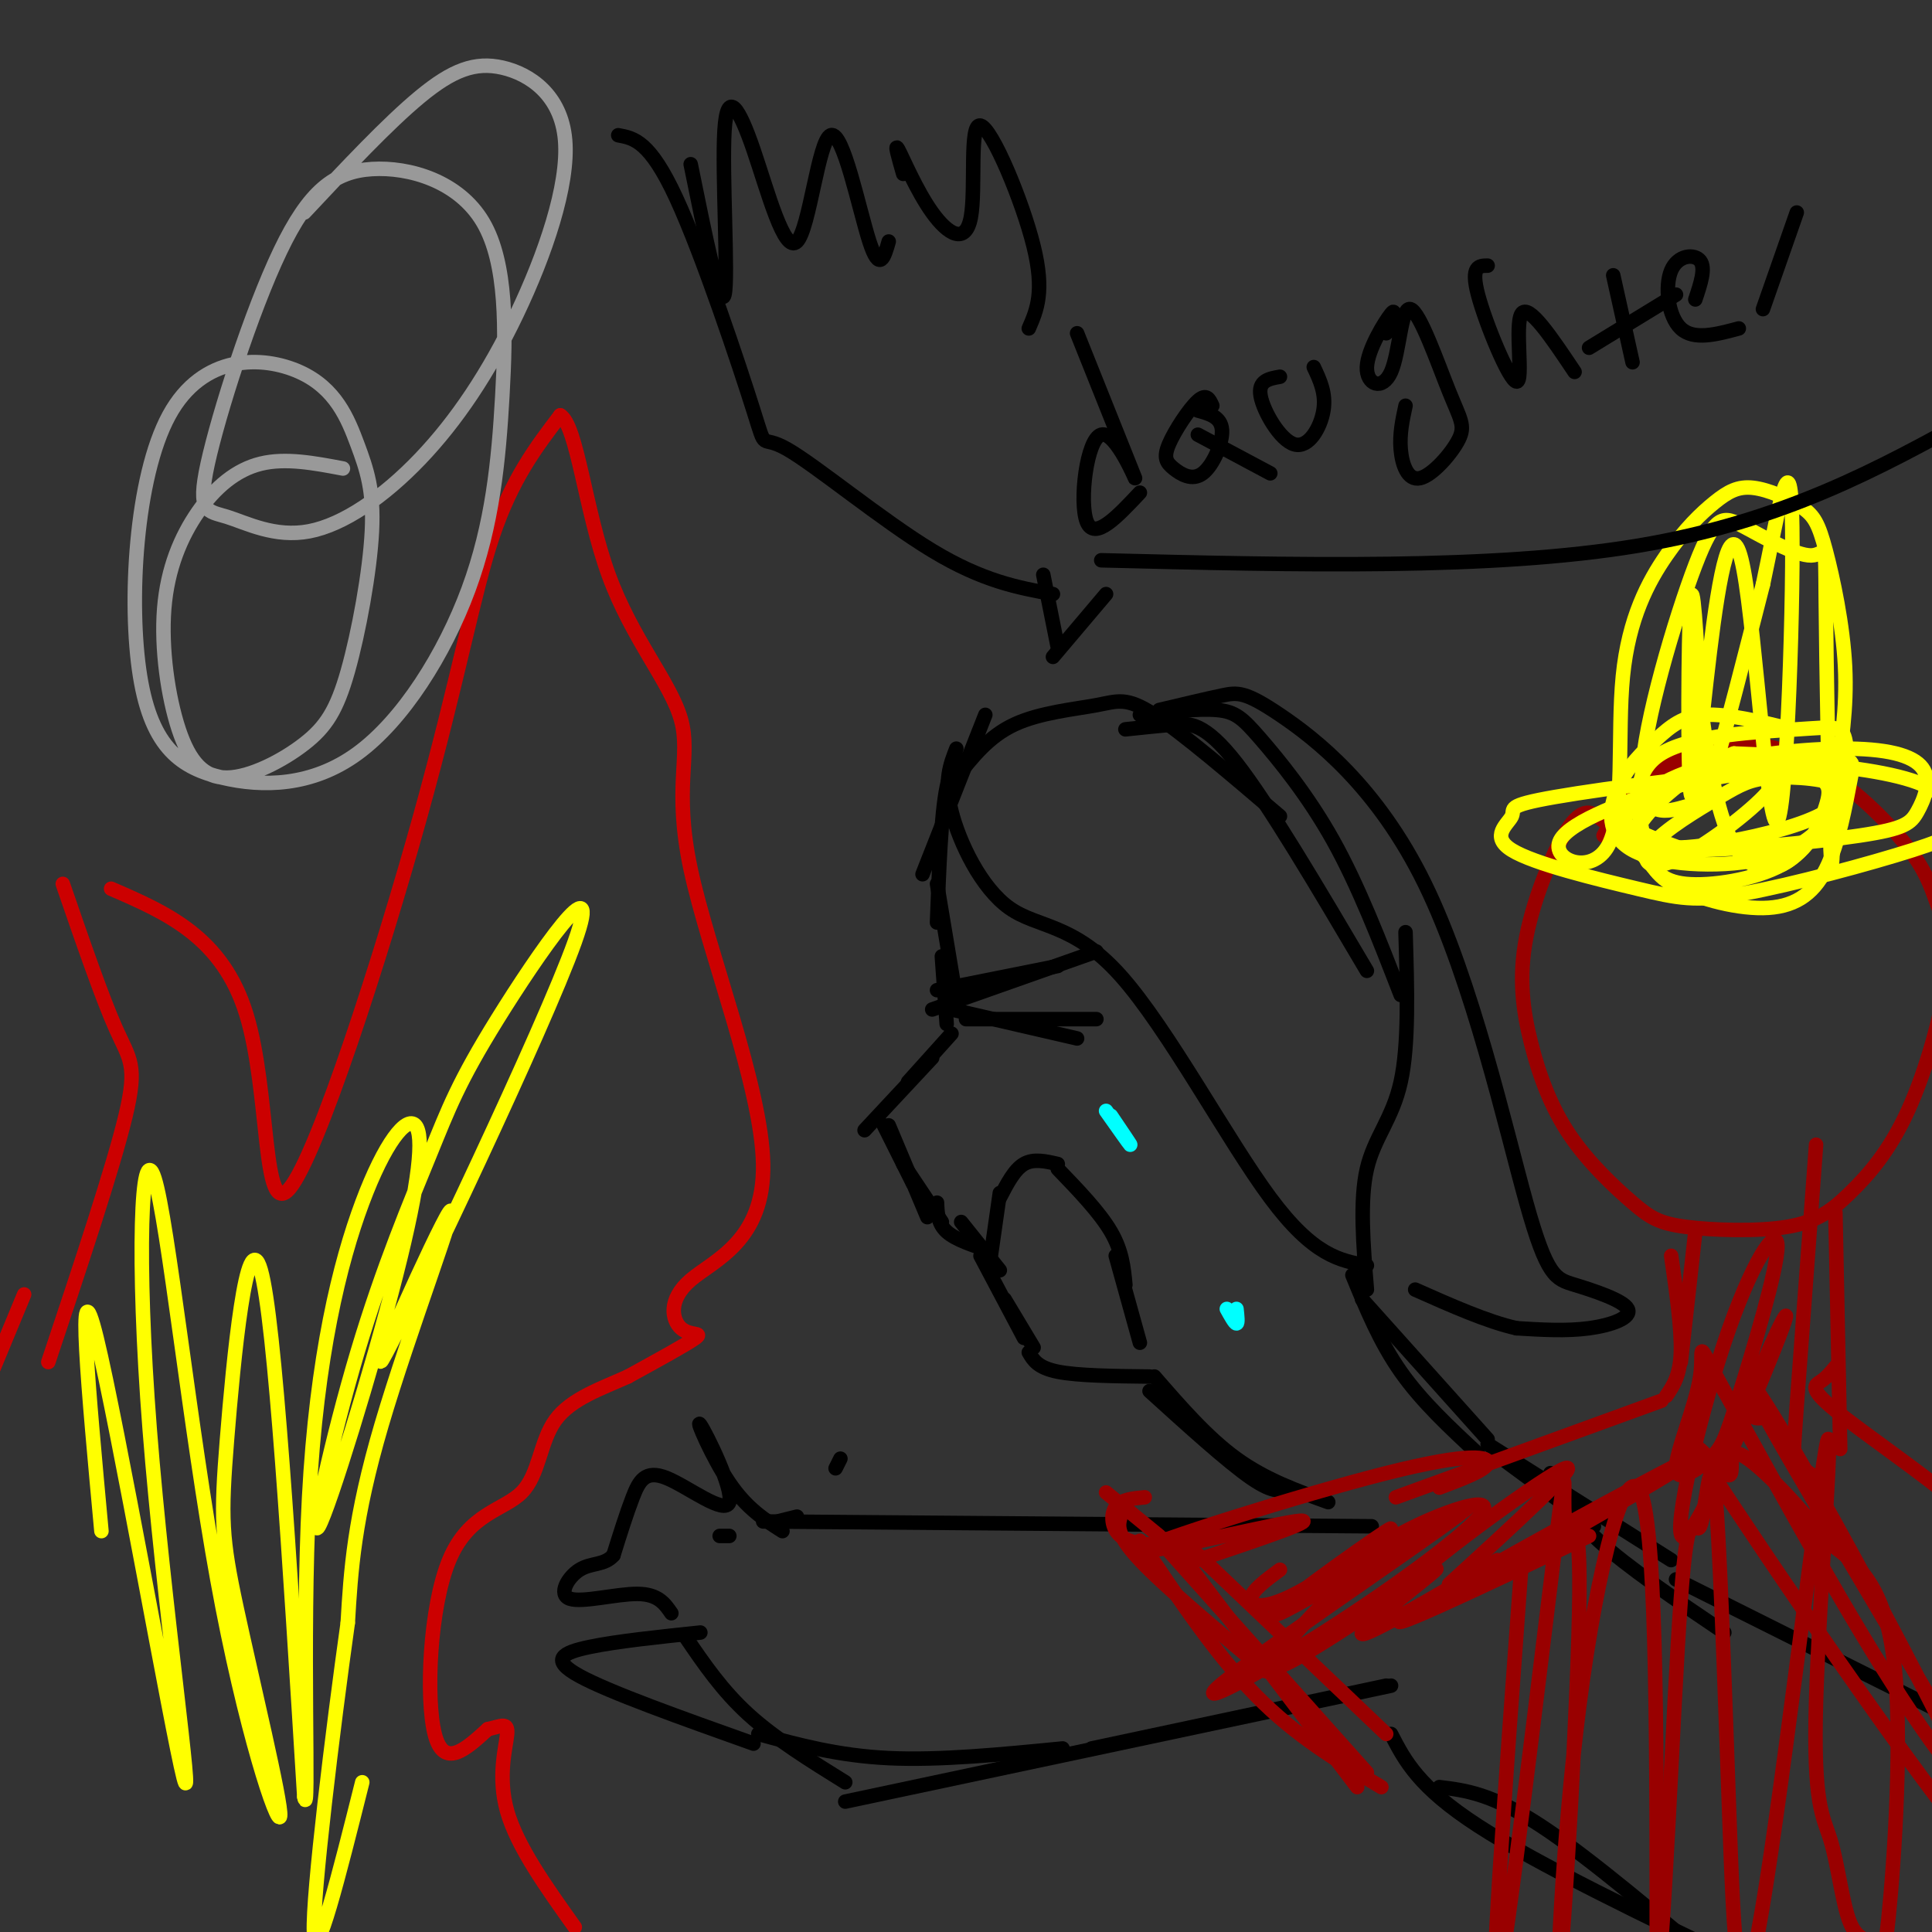 <svg viewBox='0 0 400 400' version='1.1' xmlns='http://www.w3.org/2000/svg' xmlns:xlink='http://www.w3.org/1999/xlink'><rect x="0" y="0" width="400" height="400" fill="#333333" stroke="none"/><g fill='none' stroke='#000000' stroke-width='3' stroke-linecap='round' stroke-linejoin='round'><path d='M204,148c0.000,0.000 -13.000,33.000 -13,33'/><path d='M201,157c-1.917,0.167 -3.833,0.333 -5,6c-1.167,5.667 -1.583,16.833 -2,28'/><path d='M194,183c0.000,0.000 4.000,24.000 4,24'/><path d='M195,198c0.000,0.000 1.000,14.000 1,14'/><path d='M197,214c0.000,0.000 -9.000,10.000 -9,10'/><path d='M193,219c0.000,0.000 -14.000,15.000 -14,15'/><path d='M183,233c0.000,0.000 6.000,12.000 6,12'/><path d='M184,233c0.000,0.000 8.000,19.000 8,19'/><path d='M187,241c0.000,0.000 8.000,12.000 8,12'/><path d='M194,249c0.083,2.167 0.167,4.333 2,6c1.833,1.667 5.417,2.833 9,4'/><path d='M199,253c0.000,0.000 8.000,10.000 8,10'/><path d='M203,260c0.000,0.000 9.000,17.000 9,17'/><path d='M208,269c0.000,0.000 6.000,10.000 6,10'/><path d='M213,280c0.917,1.583 1.833,3.167 6,4c4.167,0.833 11.583,0.917 19,1'/><path d='M198,161c3.351,-4.262 6.702,-8.524 12,-11c5.298,-2.476 12.542,-3.167 17,-4c4.458,-0.833 6.131,-1.810 12,2c5.869,3.810 15.935,12.405 26,21'/><path d='M233,151c3.378,-0.356 6.756,-0.711 10,-1c3.244,-0.289 6.356,-0.511 13,8c6.644,8.511 16.822,25.756 27,43'/><path d='M236,148c6.107,-0.667 12.214,-1.333 16,-1c3.786,0.333 5.250,1.667 9,6c3.750,4.333 9.786,11.667 15,21c5.214,9.333 9.607,20.667 14,32'/><path d='M198,155c-1.300,3.309 -2.600,6.619 -1,13c1.600,6.381 6.099,15.834 12,20c5.901,4.166 13.204,3.045 23,14c9.796,10.955 22.085,33.987 31,46c8.915,12.013 14.458,13.006 20,14'/><path d='M283,267c-0.756,-9.244 -1.511,-18.489 0,-25c1.511,-6.511 5.289,-10.289 7,-18c1.711,-7.711 1.356,-19.356 1,-31'/><path d='M240,147c4.890,-1.161 9.779,-2.322 13,-3c3.221,-0.678 4.772,-0.875 12,4c7.228,4.875 20.131,14.820 30,35c9.869,20.180 16.702,50.595 21,66c4.298,15.405 6.059,15.799 10,17c3.941,1.201 10.061,3.208 11,5c0.939,1.792 -3.303,3.369 -8,4c-4.697,0.631 -9.848,0.315 -15,0'/><path d='M314,275c-6.000,-1.333 -13.500,-4.667 -21,-8'/><path d='M194,205c0.000,0.000 25.000,-5.000 25,-5'/><path d='M200,211c0.000,0.000 27.000,0.000 27,0'/><path d='M197,209c0.000,0.000 26.000,6.000 26,6'/><path d='M193,209c0.000,0.000 34.000,-12.000 34,-12'/><path d='M205,261c0.000,0.000 2.000,-14.000 2,-14'/><path d='M207,248c1.500,-2.917 3.000,-5.833 5,-7c2.000,-1.167 4.500,-0.583 7,0'/><path d='M219,242c4.333,4.500 8.667,9.000 11,13c2.333,4.000 2.667,7.500 3,11'/><path d='M231,260c0.000,0.000 5.000,18.000 5,18'/></g>
<g fill='none' stroke='#00ffff' stroke-width='3' stroke-linecap='round' stroke-linejoin='round'><path d='M229,230c2.417,3.417 4.833,6.833 5,7c0.167,0.167 -1.917,-2.917 -4,-6'/><path d='M254,271c0.833,1.500 1.667,3.000 2,3c0.333,0.000 0.167,-1.500 0,-3'/></g>
<g fill='none' stroke='#000000' stroke-width='3' stroke-linecap='round' stroke-linejoin='round'><path d='M238,288c8.083,7.333 16.167,14.667 21,18c4.833,3.333 6.417,2.667 8,2'/><path d='M239,285c5.500,6.333 11.000,12.667 17,17c6.000,4.333 12.500,6.667 19,9'/><path d='M280,264c2.833,6.917 5.667,13.833 10,20c4.333,6.167 10.167,11.583 16,17'/><path d='M282,269c0.000,0.000 26.000,29.000 26,29'/><path d='M284,316c0.000,0.000 -126.000,-1.000 -126,-1'/><path d='M174,302c0.000,0.000 -1.000,2.000 -1,2'/><path d='M165,314c0.000,0.000 -4.000,1.000 -4,1'/><path d='M149,318c0.000,0.000 2.000,0.000 2,0'/><path d='M162,317c-3.695,-2.338 -7.391,-4.676 -11,-10c-3.609,-5.324 -7.133,-13.634 -6,-12c1.133,1.634 6.922,13.211 6,16c-0.922,2.789 -8.556,-3.211 -13,-5c-4.444,-1.789 -5.698,0.632 -7,4c-1.302,3.368 -2.651,7.684 -4,12'/><path d='M127,322c-1.882,2.144 -4.587,1.502 -7,3c-2.413,1.498 -4.534,5.134 -2,6c2.534,0.866 9.724,-1.038 14,-1c4.276,0.038 5.638,2.019 7,4'/><path d='M142,339c3.750,5.500 7.500,11.000 13,16c5.500,5.000 12.750,9.500 20,14'/><path d='M157,359c8.250,2.250 16.500,4.500 27,5c10.500,0.500 23.250,-0.750 36,-2'/><path d='M175,373c0.000,0.000 113.000,-24.000 113,-24'/><path d='M226,362c0.000,0.000 61.000,-13.000 61,-13'/><path d='M308,299c0.000,0.000 38.000,24.000 38,24'/><path d='M311,302c0.000,0.000 19.000,14.000 19,14'/><path d='M321,305c2.000,4.250 4.000,8.500 10,14c6.000,5.500 16.000,12.250 26,19'/><path d='M347,327c0.000,0.000 62.000,31.000 62,31'/><path d='M288,359c2.833,5.500 5.667,11.000 18,19c12.333,8.000 34.167,18.500 56,29'/><path d='M298,370c5.417,0.667 10.833,1.333 21,8c10.167,6.667 25.083,19.333 40,32'/><path d='M145,338c-8.689,0.911 -17.378,1.822 -23,3c-5.622,1.178 -8.178,2.622 -2,6c6.178,3.378 21.089,8.689 36,14'/></g>
<g fill='none' stroke='#cc0000' stroke-width='3' stroke-linecap='round' stroke-linejoin='round'><path d='M10,282c6.733,-20.200 13.467,-40.400 16,-51c2.533,-10.600 0.867,-11.600 -2,-18c-2.867,-6.400 -6.933,-18.200 -11,-30'/><path d='M23,184c11.536,5.002 23.072,10.003 28,26c4.928,15.997 3.249,42.989 9,36c5.751,-6.989 18.933,-47.959 27,-77c8.067,-29.041 11.019,-46.155 15,-58c3.981,-11.845 8.990,-18.423 14,-25'/><path d='M116,86c3.471,2.049 5.149,19.673 10,33c4.851,13.327 12.875,22.357 15,30c2.125,7.643 -1.647,13.898 2,31c3.647,17.102 14.715,45.049 15,61c0.285,15.951 -10.212,19.904 -15,24c-4.788,4.096 -3.866,8.333 -2,10c1.866,1.667 4.676,0.762 3,2c-1.676,1.238 -7.838,4.619 -14,8'/><path d='M130,285c-5.360,2.438 -11.759,4.535 -15,9c-3.241,4.465 -3.322,11.300 -7,15c-3.678,3.700 -10.952,4.265 -15,14c-4.048,9.735 -4.871,28.638 -3,36c1.871,7.362 6.435,3.181 11,-1'/><path d='M101,358c2.774,-0.595 4.208,-1.583 4,1c-0.208,2.583 -2.060,8.738 0,16c2.060,7.262 8.030,15.631 14,24'/><path d='M5,268c0.000,0.000 -17.000,41.000 -17,41'/></g>
<g fill='none' stroke='#990000' stroke-width='3' stroke-linecap='round' stroke-linejoin='round'><path d='M240,318c0.000,0.000 -11.000,-9.000 -11,-9'/><path d='M237,310c-2.444,0.222 -4.889,0.444 -6,2c-1.111,1.556 -0.889,4.444 1,6c1.889,1.556 5.444,1.778 9,2'/><path d='M232,314c-0.500,1.833 -1.000,3.667 4,9c5.000,5.333 15.500,14.167 26,23'/><path d='M236,319c7.833,11.750 15.667,23.500 24,32c8.333,8.500 17.167,13.750 26,19'/><path d='M241,320c0.000,0.000 42.000,47.000 42,47'/><path d='M243,320c0.000,0.000 38.000,50.000 38,50'/><path d='M245,319c0.000,0.000 42.000,40.000 42,40'/><path d='M332,170c-1.949,-1.641 -3.899,-3.282 -7,1c-3.101,4.282 -7.355,14.488 -9,23c-1.645,8.512 -0.681,15.329 1,22c1.681,6.671 4.078,13.197 8,19c3.922,5.803 9.367,10.882 13,14c3.633,3.118 5.452,4.274 11,5c5.548,0.726 14.823,1.021 21,0c6.177,-1.021 9.256,-3.358 13,-7c3.744,-3.642 8.155,-8.590 12,-17c3.845,-8.410 7.126,-20.282 8,-28c0.874,-7.718 -0.658,-11.281 -2,-15c-1.342,-3.719 -2.494,-7.595 -8,-14c-5.506,-6.405 -15.367,-15.340 -25,-18c-9.633,-2.660 -19.038,0.954 -25,5c-5.962,4.046 -8.481,8.523 -11,13'/><path d='M351,255c0.000,0.000 -3.000,27.000 -3,27'/><path d='M346,260c1.083,7.583 2.167,15.167 2,20c-0.167,4.833 -1.583,6.917 -3,9'/><path d='M344,290c0.000,0.000 -55.000,20.000 -55,20'/><path d='M298,308c4.772,-1.794 9.544,-3.589 10,-5c0.456,-1.411 -3.404,-2.440 -21,2c-17.596,4.440 -48.930,14.349 -51,16c-2.070,1.651 25.123,-4.957 32,-6c6.877,-1.043 -6.561,3.478 -20,8'/><path d='M265,325c-2.972,2.191 -5.944,4.383 -6,6c-0.056,1.617 2.803,2.661 11,-2c8.197,-4.661 21.731,-15.025 17,-12c-4.731,3.025 -27.728,19.441 -22,17c5.728,-2.441 40.180,-23.738 39,-22c-1.180,1.738 -37.993,26.513 -49,35c-11.007,8.487 3.792,0.687 19,-9c15.208,-9.687 30.825,-21.262 33,-25c2.175,-3.738 -9.093,0.361 -16,4c-6.907,3.639 -9.454,6.820 -12,10'/><path d='M279,327c-7.295,7.091 -19.533,19.818 -14,18c5.533,-1.818 28.836,-18.182 32,-20c3.164,-1.818 -13.810,10.909 -15,13c-1.190,2.091 13.405,-6.455 28,-15'/><path d='M376,237c-1.600,21.533 -3.200,43.067 -4,54c-0.800,10.933 -0.800,11.267 0,12c0.800,0.733 2.400,1.867 4,3'/><path d='M380,251c0.000,0.000 1.000,49.000 1,49'/><path d='M380,283c-0.899,1.095 -1.798,2.190 -3,3c-1.202,0.810 -2.708,1.333 3,6c5.708,4.667 18.631,13.476 25,19c6.369,5.524 6.185,7.762 6,10'/><path d='M300,328c13.867,-12.680 27.734,-25.361 24,-24c-3.734,1.361 -25.070,16.762 -34,25c-8.930,8.238 -5.456,9.311 13,0c18.456,-9.311 51.892,-29.007 47,-27c-4.892,2.007 -48.112,25.716 -58,32c-9.888,6.284 13.556,-4.858 37,-16'/><path d='M315,324c-3.445,46.954 -6.890,93.907 -5,87c1.890,-6.907 9.116,-67.675 12,-91c2.884,-23.325 1.428,-9.207 2,-6c0.572,3.207 3.173,-4.497 3,16c-0.173,20.497 -3.118,69.195 -4,77c-0.882,7.805 0.301,-25.283 4,-54c3.699,-28.717 9.914,-53.062 13,-43c3.086,10.062 3.043,54.531 3,99'/><path d='M343,409c1.392,-1.799 3.372,-55.796 5,-78c1.628,-22.204 2.905,-12.615 4,-15c1.095,-2.385 2.010,-16.744 3,-8c0.990,8.744 2.057,40.591 3,67c0.943,26.409 1.762,47.378 6,25c4.238,-22.378 11.895,-88.105 14,-100c2.105,-11.895 -1.341,30.040 -2,52c-0.659,21.960 1.470,23.944 3,29c1.530,5.056 2.463,13.183 4,17c1.537,3.817 3.680,3.322 5,5c1.320,1.678 1.817,5.529 3,-6c1.183,-11.529 3.052,-38.437 1,-54c-2.052,-15.563 -8.026,-19.782 -14,-24'/><path d='M378,319c-6.304,-8.325 -15.065,-17.138 -18,-18c-2.935,-0.862 -0.043,6.228 -3,4c-2.957,-2.228 -11.764,-13.774 2,7c13.764,20.774 50.100,73.867 55,75c4.900,1.133 -21.634,-49.694 -37,-77c-15.366,-27.306 -19.562,-31.092 -10,-14c9.562,17.092 32.882,55.063 40,69c7.118,13.937 -1.966,3.839 -13,-13c-11.034,-16.839 -24.017,-40.420 -37,-64'/><path d='M357,288c-6.454,-11.747 -4.088,-9.116 -5,-3c-0.912,6.116 -5.103,15.716 -5,19c0.103,3.284 4.498,0.252 7,-2c2.502,-2.252 3.110,-3.726 6,-13c2.890,-9.274 8.062,-26.350 8,-31c-0.062,-4.650 -5.356,3.127 -11,20c-5.644,16.873 -11.636,42.842 -8,40c3.636,-2.842 16.902,-34.496 20,-43c3.098,-8.504 -3.972,6.142 -6,13c-2.028,6.858 0.986,5.929 4,5'/></g>
<g fill='none' stroke='#ffff00' stroke-width='3' stroke-linecap='round' stroke-linejoin='round'><path d='M371,151c-6.695,-1.628 -13.389,-3.256 -18,-3c-4.611,0.256 -7.138,2.394 -10,5c-2.862,2.606 -6.060,5.678 -8,10c-1.940,4.322 -2.621,9.892 3,13c5.621,3.108 17.546,3.752 26,2c8.454,-1.752 13.438,-5.901 16,-11c2.562,-5.099 2.704,-11.150 2,-14c-0.704,-2.850 -2.252,-2.500 -10,-2c-7.748,0.500 -21.697,1.150 -28,5c-6.303,3.850 -4.961,10.899 -4,16c0.961,5.101 1.540,8.254 6,11c4.460,2.746 12.800,5.087 19,5c6.200,-0.087 10.260,-2.601 13,-8c2.740,-5.399 4.161,-13.684 5,-18c0.839,-4.316 1.097,-4.662 -3,-5c-4.097,-0.338 -12.548,-0.669 -21,-1'/><path d='M359,156c-7.560,2.618 -15.960,9.663 -19,14c-3.040,4.337 -0.721,5.966 1,8c1.721,2.034 2.842,4.474 8,5c5.158,0.526 14.352,-0.862 20,-4c5.648,-3.138 7.750,-8.027 9,-12c1.250,-3.973 1.649,-7.031 -10,-7c-11.649,0.031 -35.346,3.151 -46,5c-10.654,1.849 -8.264,2.427 -9,4c-0.736,1.573 -4.598,4.140 0,7c4.598,2.860 17.654,6.012 26,8c8.346,1.988 11.980,2.812 22,1c10.020,-1.812 26.426,-6.260 35,-9c8.574,-2.740 9.318,-3.774 9,-6c-0.318,-2.226 -1.696,-5.646 -8,-8c-6.304,-2.354 -17.535,-3.642 -26,-4c-8.465,-0.358 -14.166,0.213 -20,2c-5.834,1.787 -11.801,4.789 -14,7c-2.199,2.211 -0.628,3.632 2,5c2.628,1.368 6.314,2.684 10,4'/><path d='M349,176c9.030,0.117 26.605,-1.592 36,-3c9.395,-1.408 10.609,-2.515 12,-5c1.391,-2.485 2.957,-6.348 1,-9c-1.957,-2.652 -7.437,-4.095 -17,-4c-9.563,0.095 -23.209,1.726 -32,5c-8.791,3.274 -12.728,8.192 -13,11c-0.272,2.808 3.121,3.507 6,4c2.879,0.493 5.242,0.780 11,0c5.758,-0.780 14.909,-2.626 21,-5c6.091,-2.374 9.121,-5.274 7,-7c-2.121,-1.726 -9.393,-2.276 -14,-2c-4.607,0.276 -6.548,1.378 -11,4c-4.452,2.622 -11.414,6.763 -14,10c-2.586,3.237 -0.796,5.569 5,3c5.796,-2.569 15.599,-10.038 19,-14c3.401,-3.962 0.400,-4.418 -4,-4c-4.400,0.418 -10.200,1.709 -16,3'/><path d='M346,163c-8.272,2.423 -20.952,6.980 -23,11c-2.048,4.020 6.537,7.501 10,1c3.463,-6.501 1.806,-22.985 3,-35c1.194,-12.015 5.241,-19.562 9,-25c3.759,-5.438 7.230,-8.766 10,-11c2.770,-2.234 4.839,-3.372 8,-3c3.161,0.372 7.414,2.254 10,4c2.586,1.746 3.504,3.355 5,9c1.496,5.645 3.570,15.327 4,24c0.430,8.673 -0.785,16.336 -2,24'/><path d='M380,162c-0.471,9.916 -0.647,22.706 -1,14c-0.353,-8.706 -0.883,-38.907 -1,-52c-0.117,-13.093 0.178,-9.078 -3,-9c-3.178,0.078 -9.829,-3.781 -14,-6c-4.171,-2.219 -5.864,-2.799 -10,8c-4.136,10.799 -10.717,32.977 -11,43c-0.283,10.023 5.731,7.891 9,7c3.269,-0.891 3.791,-0.540 6,-8c2.209,-7.460 6.104,-22.730 10,-38'/><path d='M365,121c3.000,-14.033 5.501,-30.115 6,-15c0.499,15.115 -1.002,61.428 -3,64c-1.998,2.572 -4.491,-38.595 -7,-52c-2.509,-13.405 -5.033,0.953 -7,17c-1.967,16.047 -3.376,33.782 -4,29c-0.624,-4.782 -0.464,-32.081 0,-39c0.464,-6.919 1.232,6.540 2,20'/><path d='M352,145c1.131,8.940 2.958,21.292 6,28c3.042,6.708 7.298,7.774 11,6c3.702,-1.774 6.851,-6.387 10,-11'/></g>
<g fill='none' stroke='#000000' stroke-width='3' stroke-linecap='round' stroke-linejoin='round'><path d='M143,34c3.079,15.168 6.157,30.337 7,27c0.843,-3.337 -0.550,-25.179 0,-34c0.550,-8.821 3.042,-4.621 6,4c2.958,8.621 6.380,21.661 9,19c2.620,-2.661 4.436,-21.024 7,-22c2.564,-0.976 5.875,15.435 8,22c2.125,6.565 3.062,3.282 4,0'/><path d='M187,36c-0.965,-3.355 -1.930,-6.709 -1,-5c0.930,1.709 3.755,8.483 7,13c3.245,4.517 6.911,6.778 8,1c1.089,-5.778 -0.399,-19.594 2,-19c2.399,0.594 8.685,15.598 11,25c2.315,9.402 0.657,13.201 -1,17'/><path d='M223,69c5.708,14.268 11.417,28.536 12,30c0.583,1.464 -3.958,-9.875 -7,-9c-3.042,0.875 -4.583,13.964 -3,18c1.583,4.036 6.292,-0.982 11,-6'/><path d='M251,84c-0.596,-1.316 -1.192,-2.632 -3,-1c-1.808,1.632 -4.827,6.211 -6,9c-1.173,2.789 -0.500,3.789 1,5c1.500,1.211 3.827,2.634 6,1c2.173,-1.634 4.192,-6.324 4,-9c-0.192,-2.676 -2.596,-3.338 -5,-4'/><path d='M265,78c-2.292,0.405 -4.583,0.810 -4,4c0.583,3.190 4.042,9.167 7,10c2.958,0.833 5.417,-3.476 6,-7c0.583,-3.524 -0.708,-6.262 -2,-9'/><path d='M287,69c1.123,-2.768 2.247,-5.535 1,-4c-1.247,1.535 -4.863,7.374 -5,11c-0.137,3.626 3.205,5.041 5,1c1.795,-4.041 2.042,-13.536 4,-13c1.958,0.536 5.627,11.105 8,17c2.373,5.895 3.451,7.116 2,10c-1.451,2.884 -5.429,7.430 -8,8c-2.571,0.570 -3.735,-2.837 -4,-6c-0.265,-3.163 0.367,-6.081 1,-9'/><path d='M308,55c-1.786,0.012 -3.571,0.024 -2,6c1.571,5.976 6.500,17.917 8,18c1.500,0.083 -0.429,-11.690 1,-14c1.429,-2.310 6.214,4.845 11,12'/><path d='M334,57c0.000,0.000 4.000,18.000 4,18'/><path d='M329,72c0.000,0.000 18.000,-11.000 18,-11'/><path d='M360,68c-4.661,1.250 -9.321,2.500 -12,0c-2.679,-2.500 -3.375,-8.750 -2,-12c1.375,-3.250 4.821,-3.500 6,-2c1.179,1.500 0.089,4.750 -1,8'/><path d='M365,64c0.000,0.000 7.000,-20.000 7,-20'/><path d='M248,90c0.000,0.000 15.000,8.000 15,8'/><path d='M219,134c0.000,0.000 -3.000,-15.000 -3,-15'/><path d='M218,136c0.000,0.000 11.000,-13.000 11,-13'/><path d='M218,123c-7.273,-1.338 -14.545,-2.676 -25,-9c-10.455,-6.324 -24.091,-17.633 -30,-21c-5.909,-3.367 -4.091,1.209 -7,-8c-2.909,-9.209 -10.545,-32.203 -16,-44c-5.455,-11.797 -8.727,-12.399 -12,-13'/><path d='M228,116c40.417,1.000 80.833,2.000 111,-3c30.167,-5.000 50.083,-16.000 70,-27'/></g>
<g fill='none' stroke='#ffff00' stroke-width='3' stroke-linecap='round' stroke-linejoin='round'><path d='M21,317c-2.662,-28.827 -5.324,-57.655 -1,-40c4.324,17.655 15.635,81.791 18,91c2.365,9.209 -4.217,-36.510 -7,-72c-2.783,-35.490 -1.766,-60.752 1,-52c2.766,8.752 7.282,51.516 13,83c5.718,31.484 12.637,51.688 13,49c0.363,-2.688 -5.831,-28.267 -9,-43c-3.169,-14.733 -3.315,-18.620 -2,-35c1.315,-16.380 4.090,-45.251 7,-35c2.910,10.251 5.955,59.626 9,109'/><path d='M63,372c1.127,6.195 -0.554,-32.817 1,-62c1.554,-29.183 6.343,-48.538 11,-61c4.657,-12.462 9.181,-18.030 11,-16c1.819,2.030 0.932,11.659 -4,31c-4.932,19.341 -13.908,48.393 -16,52c-2.092,3.607 2.700,-18.232 8,-36c5.300,-17.768 11.106,-31.465 15,-41c3.894,-9.535 5.875,-14.906 14,-28c8.125,-13.094 22.395,-33.909 16,-16c-6.395,17.909 -33.457,74.543 -39,85c-5.543,10.457 10.431,-25.261 13,-29c2.569,-3.739 -8.266,24.503 -14,44c-5.734,19.497 -6.367,30.248 -7,41'/><path d='M72,336c-3.089,21.978 -7.311,56.422 -7,64c0.311,7.578 5.156,-11.711 10,-31'/></g>
<g fill='none' stroke='#999999' stroke-width='3' stroke-linecap='round' stroke-linejoin='round'><path d='M71,97c-5.936,-1.127 -11.872,-2.254 -17,-1c-5.128,1.254 -9.448,4.889 -13,10c-3.552,5.111 -6.336,11.700 -7,20c-0.664,8.300 0.791,18.312 3,25c2.209,6.688 5.171,10.052 10,10c4.829,-0.052 11.526,-3.519 16,-7c4.474,-3.481 6.725,-6.975 9,-15c2.275,-8.025 4.574,-20.581 5,-29c0.426,-8.419 -1.021,-12.701 -3,-18c-1.979,-5.299 -4.489,-11.617 -12,-15c-7.511,-3.383 -20.022,-3.833 -27,9c-6.978,12.833 -8.424,38.948 -6,54c2.424,15.052 8.716,19.040 17,21c8.284,1.960 18.558,1.891 28,-5c9.442,-6.891 18.051,-20.605 23,-34c4.949,-13.395 6.236,-26.471 7,-40c0.764,-13.529 1.004,-27.511 -4,-36c-5.004,-8.489 -15.250,-11.483 -23,-11c-7.750,0.483 -13.002,4.445 -19,17c-5.998,12.555 -12.740,33.705 -15,44c-2.260,10.295 -0.037,9.736 4,11c4.037,1.264 9.889,4.349 17,3c7.111,-1.349 15.483,-7.134 23,-15c7.517,-7.866 14.180,-17.812 20,-30c5.820,-12.188 10.797,-26.617 10,-36c-0.797,-9.383 -7.368,-13.718 -13,-15c-5.632,-1.282 -10.323,0.491 -17,6c-6.677,5.509 -15.338,14.755 -24,24'/></g>
</svg>